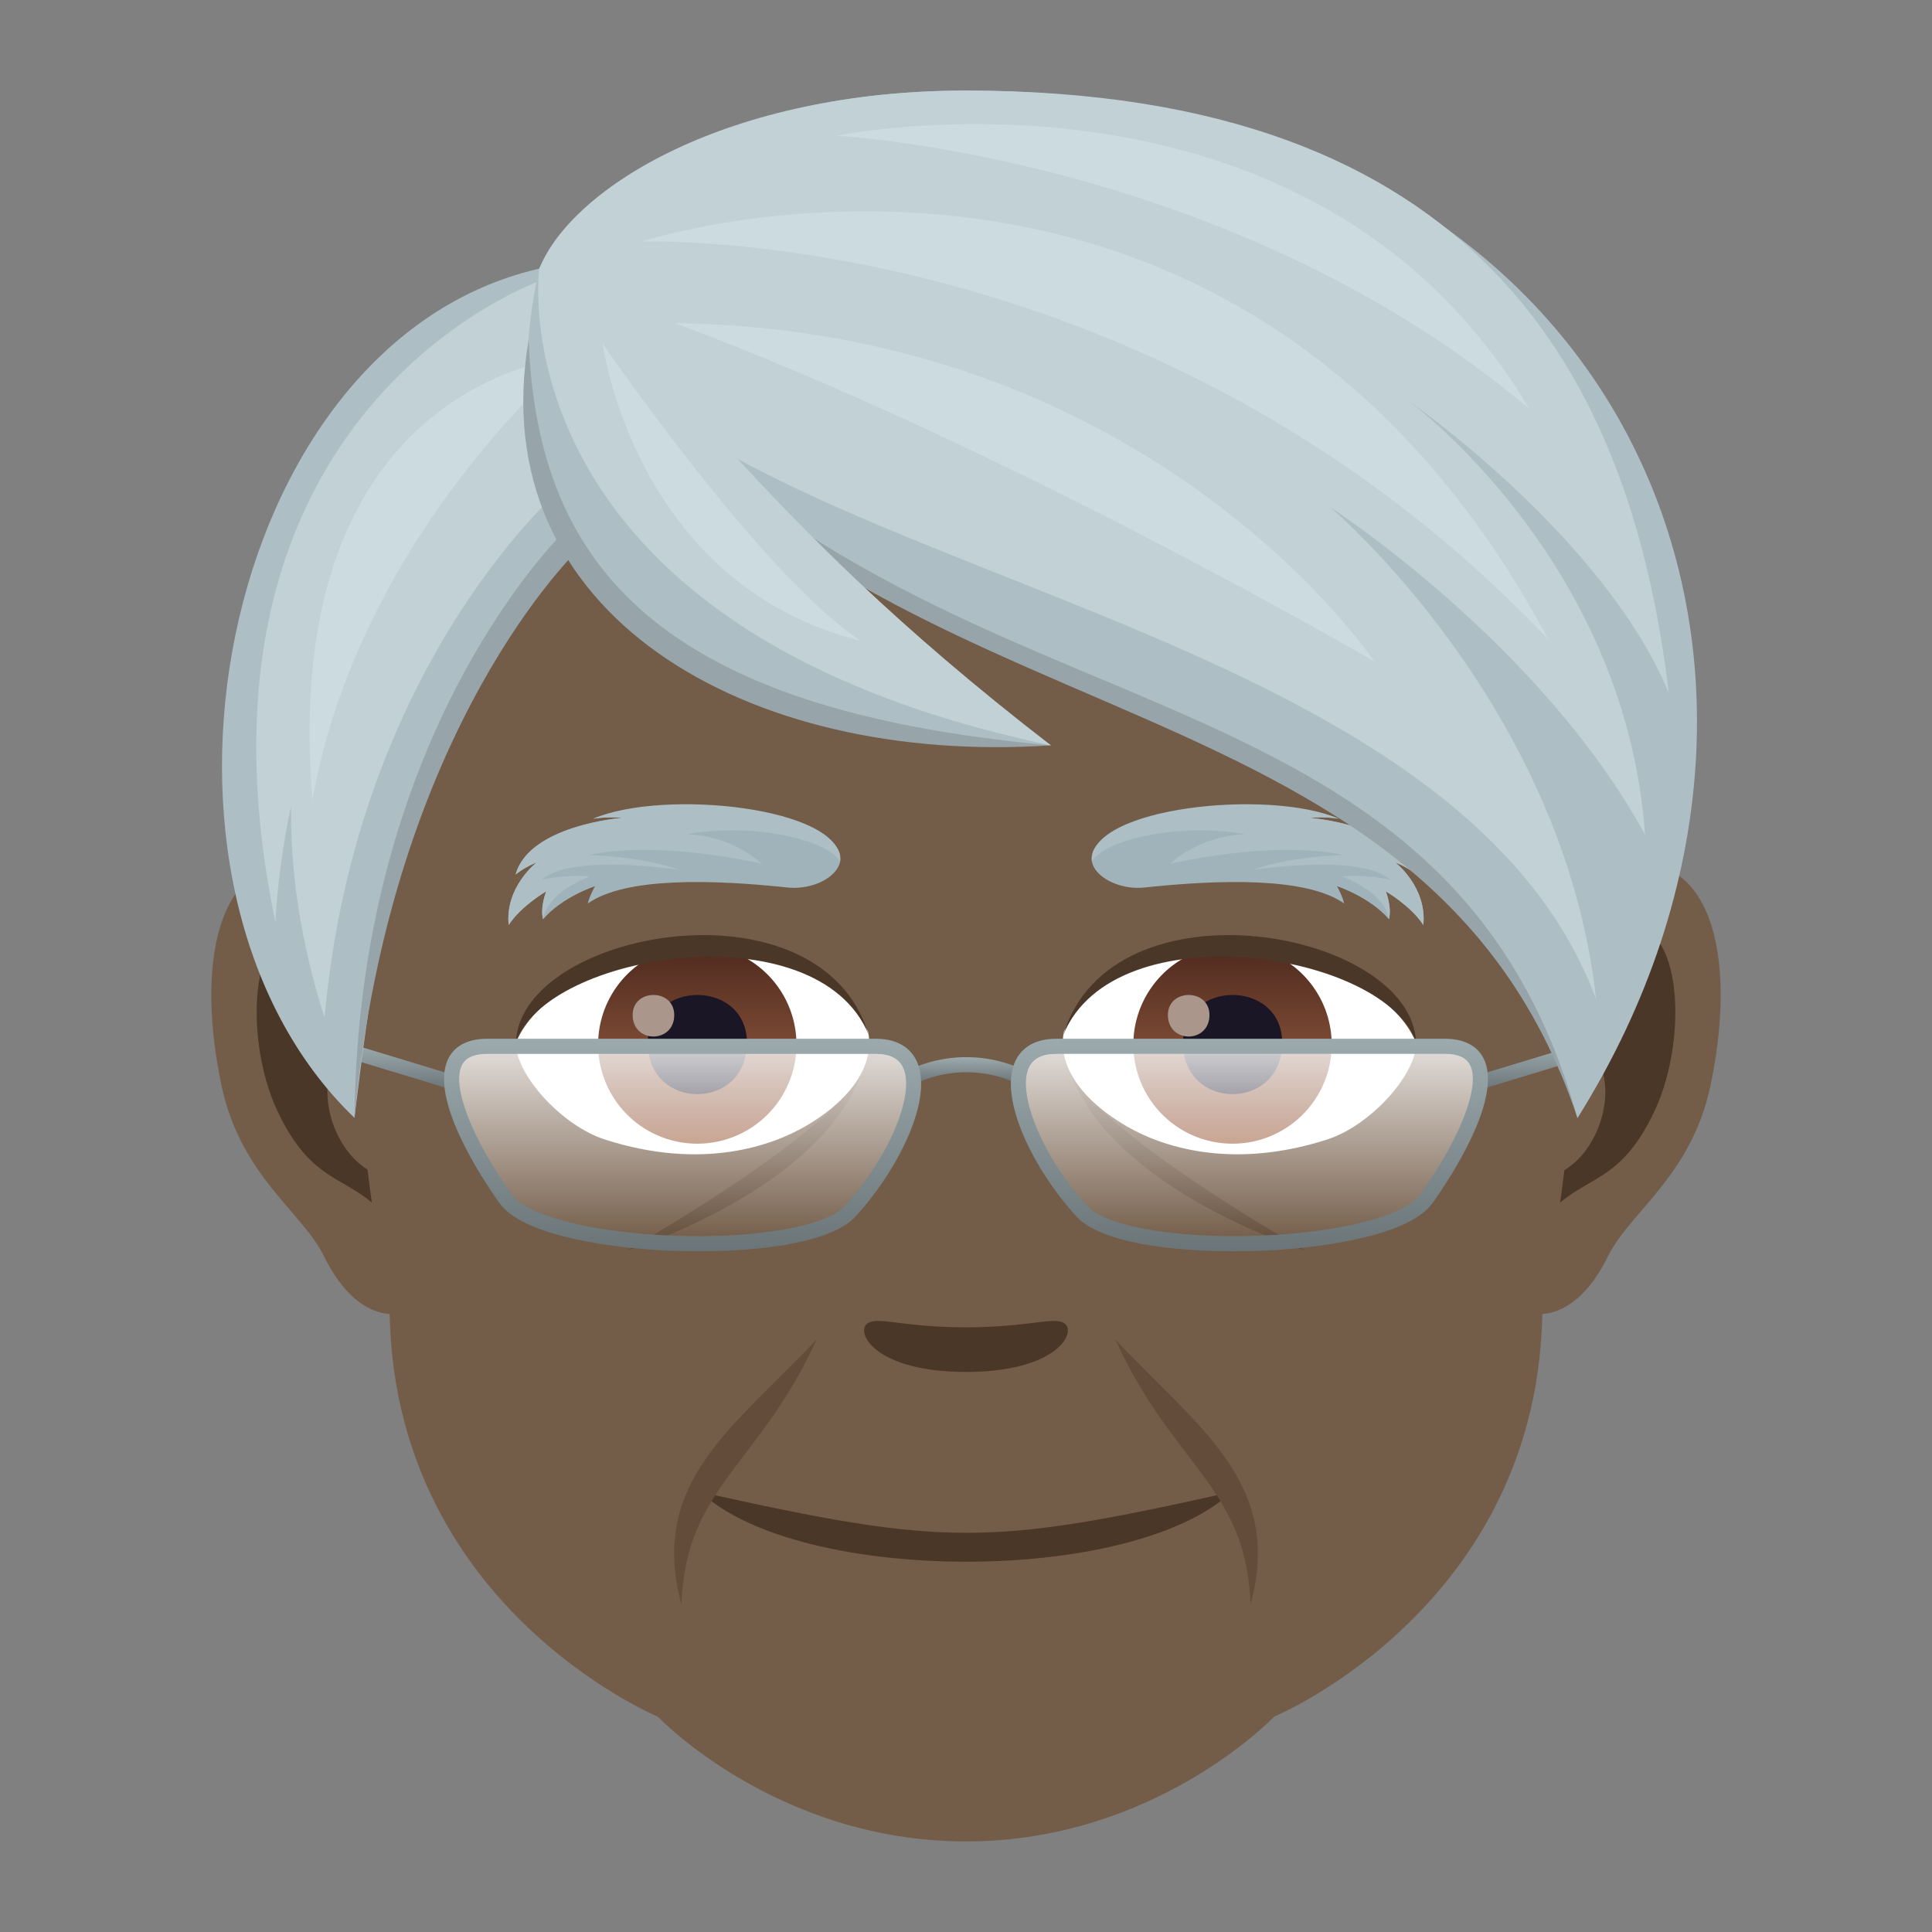 <svg xmlns="http://www.w3.org/2000/svg" xml:space="preserve" style="enable-background:new 0 0 64 64" viewBox="0 0 64 64"><rect x="0" y="0" width="64" height="64" fill="#808080" stroke="none"/><path d="M53.634 28.564c-3.35.406-5.767 11.62-3.662 14.58.295.413 2.022 1.073 3.3-1.54.71-1.445 2.755-2.652 3.388-5.634.812-3.824.306-7.808-3.026-7.406zm-43.267 0c3.35.406 5.768 11.62 3.66 14.58-.294.413-2.021 1.073-3.3-1.54-.71-1.445-2.754-2.652-3.387-5.634-.813-3.824-.305-7.81 3.027-7.406z" style="fill:#735c48"/><path d="M53.542 30.716c-.873.273-1.826 1.605-2.343 3.818 3.054-.656 2.29 4.432-.363 4.525.023.512.058 1.04.12 1.592 1.28-1.855 2.579-1.11 3.866-3.875 1.16-2.49.885-6.74-1.28-6.06zM12.8 34.526c-.517-2.207-1.468-3.539-2.34-3.81-2.165-.681-2.442 3.57-1.282 6.06 1.287 2.766 2.586 2.02 3.867 3.875.063-.555.098-1.082.12-1.594-2.628-.125-3.38-5.15-.364-4.53z" style="fill:#4a3728"/><path d="M32 7C4.638 7 12.906 43.22 12.906 43.22c0 9.959 8.882 13.644 8.882 13.644S25.72 61 32 61c6.28 0 10.21-4.136 10.21-4.136s8.883-3.685 8.883-13.643C51.093 43.22 59.364 7 32 7z" style="fill:#735c48"/><path d="M35.262 43.84c-.345-.243-1.156.13-3.263.13-2.106 0-2.916-.373-3.262-.13-.414.29.244 1.607 3.262 1.607 3.017 0 3.68-1.314 3.263-1.608z" style="fill:#4a3728"/><path d="M35.45 35.496c1.37 3.933 7.803 5.933 7.803 5.933s-6.756-3.804-7.803-5.933zM20.749 41.43s6.414-1.96 7.803-5.934c-1.047 2.129-7.803 5.933-7.803 5.933z" style="fill:#634c39"/><path d="M28.753 34.16c.207.947-.344 2.137-2.067 3.145-1.096.64-3.416 1.484-6.654.441-1.45-.469-2.975-2.188-2.941-3.213 1.414-3.338 9.703-4.535 11.662-.373z" style="fill:#fff"/><linearGradient id="a" x1="-424.907" x2="-424.907" y1="476.498" y2="477.498" gradientTransform="matrix(6.57 0 0 -6.57 2814.782 3168.527)" gradientUnits="userSpaceOnUse"><stop offset="0" style="stop-color:#a6694a"/><stop offset="1" style="stop-color:#4f2a1e"/></linearGradient><path d="M23.099 31.316a3.285 3.285 0 1 1 0 6.57 3.285 3.285 0 0 1 0-6.57z" style="fill:url(#a)"/><path d="M21.458 34.54c0 2.274 3.285 2.274 3.285 0 0-2.108-3.285-2.108-3.285 0z" style="fill:#1a1626"/><path d="M20.958 33.623c0 .951 1.377.951 1.377 0 0-.885-1.377-.885-1.377 0z" style="fill:#ab968c"/><path d="M28.78 34.285c-1.703-4.156-10.707-2.732-11.69.248.137-3.717 10.084-5.566 11.69-.248z" style="fill:#4a3728"/><path d="M35.247 34.16c-.207.947.344 2.137 2.068 3.145 1.094.64 3.414 1.484 6.652.441 1.453-.467 2.975-2.188 2.942-3.213-1.412-3.338-9.701-4.535-11.662-.373z" style="fill:#fff"/><linearGradient id="b" x1="-424.907" x2="-424.907" y1="476.498" y2="477.498" gradientTransform="matrix(6.57 0 0 -6.57 2832.512 3168.527)" gradientUnits="userSpaceOnUse"><stop offset="0" style="stop-color:#a6694a"/><stop offset="1" style="stop-color:#4f2a1e"/></linearGradient><path d="M40.829 31.316a3.285 3.285 0 1 1 0 6.57 3.285 3.285 0 0 1 0-6.57z" style="fill:url(#b)"/><path d="M39.188 34.54c0 2.274 3.285 2.274 3.285 0 0-2.108-3.285-2.108-3.285 0z" style="fill:#1a1626"/><path d="M38.688 33.623c0 .951 1.377.951 1.377 0 0-.885-1.377-.885-1.377 0z" style="fill:#ab968c"/><path d="M35.221 34.285c1.702-4.154 10.702-2.75 11.688.248-.137-3.717-10.082-5.566-11.688-.248zm-12.017 15.14c3.281 3.06 14.27 3.096 17.593 0-8.035 1.79-9.45 1.813-17.593 0z" style="fill:#4a3728"/><path d="M27.053 44.369c-2.695 2.89-5.587 4.697-4.478 8.79.12-3.886 2.582-4.618 4.478-8.79zm14.373 8.789c1.102-4.049-1.757-5.871-4.478-8.787 1.894 4.176 4.355 4.902 4.478 8.787z" style="fill:#634c39"/><path d="M37.907 29.4c2.466-.261 5.357-.357 6.619.528-.04-.215-.234-.57-.234-.57s1.083.353 1.719 1.094c.102-.414-.106-.926-.106-.926s.835.483 1.245 1.116c.124-1.264-.928-2.072-.928-2.072s.374.137.697.399c-.449-1.633-3.525-1.876-3.525-1.876s.453-.052.957.028c-2.654-.876-5.822-.28-7.188.311-2.014.874-.588 2.109.744 1.968z" style="fill:#a0b3ba"/><path d="M36.17 28.527c.605-.844 3.235-1.251 5.08-.888-1.53.034-2.495.978-2.495.978s3.358-.803 5.747-.293c-1.988.07-2.991.49-2.991.49s3.594-.548 4.536.328c-.847-.19-1.598-.11-1.598-.11s1.4.479 1.562 1.42c.102-.414-.106-.926-.106-.926s.835.483 1.245 1.116c.124-1.264-.928-2.072-.928-2.072s.374.137.697.398c-.449-1.632-3.526-1.875-3.526-1.875s.454-.052.958.028c-2.333-1.006-8.29-.376-8.181 1.406z" style="fill:#adbec4"/><path d="M26.093 29.4c-2.466-.261-5.357-.357-6.619.528.04-.215.234-.57.234-.57s-1.083.353-1.719 1.094c-.102-.414.106-.926.106-.926s-.835.483-1.245 1.116c-.125-1.264.927-2.072.927-2.072s-.373.137-.696.399c.449-1.633 3.525-1.876 3.525-1.876s-.453-.052-.957.028c2.654-.876 5.822-.28 7.188.311 2.015.874.588 2.109-.744 1.968z" style="fill:#a0b3ba"/><path d="M27.83 28.527c-.605-.844-3.235-1.251-5.08-.888 1.53.034 2.495.978 2.495.978s-3.358-.803-5.747-.293c1.988.07 2.991.49 2.991.49s-3.594-.548-4.536.328c.847-.19 1.598-.11 1.598-.11s-1.4.479-1.562 1.42c-.102-.414.106-.926.106-.926s-.835.483-1.245 1.116c-.124-1.264.927-2.072.927-2.072s-.373.137-.696.398c.449-1.632 3.525-1.875 3.525-1.875s-.453-.052-.957.028c2.333-1.006 8.29-.376 8.181 1.406z" style="fill:#adbec4"/><linearGradient id="c" x1="32.01" x2="32.01" y1="35.872" y2="35.02" gradientUnits="userSpaceOnUse"><stop offset="0" style="stop-color:#6b7578"/><stop offset="1" style="stop-color:#9caaae"/></linearGradient><path d="m30.375 35.872-.206-.455a4.469 4.469 0 0 1 3.683 0l-.206.455a3.979 3.979 0 0 0-3.27 0z" style="fill:url(#c)"/><linearGradient id="d" x1="50.604" x2="50.604" y1="36.118" y2="34.618" gradientUnits="userSpaceOnUse"><stop offset="0" style="stop-color:#6b7578"/><stop offset="1" style="stop-color:#9caaae"/></linearGradient><path d="m48.959 36.118 3.29-1v-.5l-3.29 1z" style="fill:url(#d)"/><linearGradient id="e" x1="13.396" x2="13.396" y1="36.118" y2="34.618" gradientUnits="userSpaceOnUse"><stop offset="0" style="stop-color:#6b7578"/><stop offset="1" style="stop-color:#9caaae"/></linearGradient><path d="M15.042 36.118v-.5l-3.291-1v.5z" style="fill:url(#e)"/><linearGradient id="f" x1="41.387" x2="41.387" y1="41.2" y2="34.66" gradientUnits="userSpaceOnUse"><stop offset="0" style="stop-color:#fff;stop-opacity:0"/><stop offset="1" style="stop-color:#fff;stop-opacity:.8"/></linearGradient><path d="M47.855 34.66h-12.86c-2.305 0-1.108 3.334.853 5.474 1.468 1.601 10.141 1.35 11.407-.429 1.535-2.16 2.804-5.045.6-5.045z" style="fill:url(#f)"/><linearGradient id="g" x1="-86.576" x2="-86.576" y1="41.2" y2="34.66" gradientTransform="matrix(-1 0 0 1 -63.963 0)" gradientUnits="userSpaceOnUse"><stop offset="0" style="stop-color:#fff;stop-opacity:0"/><stop offset="1" style="stop-color:#fff;stop-opacity:.8"/></linearGradient><path d="M16.145 34.66h12.86c2.305 0 1.109 3.334-.853 5.474-1.468 1.601-10.141 1.35-11.406-.429-1.536-2.16-2.805-5.045-.601-5.045z" style="fill:url(#g)"/><linearGradient id="h" x1="41.388" x2="41.388" y1="41.451" y2="34.41" gradientUnits="userSpaceOnUse"><stop offset="0" style="stop-color:#6b7578"/><stop offset="1" style="stop-color:#9caaae"/></linearGradient><path d="M40.852 41.451c-2.229 0-4.44-.332-5.188-1.147-1.428-1.558-2.582-3.9-2.044-5.124.155-.351.518-.77 1.376-.77h12.86c.789 0 1.134.348 1.284.64.676 1.31-1.117 4.005-1.682 4.8-.852 1.198-4.187 1.495-5.189 1.557-.464.03-.94.044-1.417.044zm-5.856-6.54c-.479 0-.78.153-.919.47-.394.897.5 2.997 1.955 4.585.658.716 3.323 1.12 6.206.942 2.45-.152 4.34-.682 4.813-1.348 1.336-1.878 1.997-3.6 1.645-4.28-.128-.249-.403-.37-.84-.37h-12.86z" style="fill:url(#h)"/><linearGradient id="i" x1="22.613" x2="22.613" y1="41.451" y2="34.41" gradientUnits="userSpaceOnUse"><stop offset="0" style="stop-color:#6b7578"/><stop offset="1" style="stop-color:#9caaae"/></linearGradient><path d="M23.148 41.451c-.476 0-.953-.015-1.417-.044-1.002-.062-4.337-.36-5.189-1.557-.565-.795-2.358-3.49-1.682-4.8.15-.292.496-.64 1.285-.64h12.86c.857 0 1.22.419 1.375.77.539 1.223-.616 3.566-2.044 5.124-.747.815-2.959 1.147-5.188 1.147zm-7.003-6.54c-.438 0-.713.12-.84.368-.353.682.308 2.403 1.644 4.281.474.667 2.363 1.196 4.813 1.348 2.883.18 5.549-.225 6.206-.942 1.455-1.588 2.35-3.688 1.955-4.585-.14-.317-.44-.47-.918-.47h-12.86z" style="fill:url(#i)"/><path d="M18.112 9.27c7.6 7.25 30.222 11.79 34.142 27.76C46.904 21 27.233 25.5 18.112 9.27z" style="fill:#97a5aa"/><path d="M32.003 3c-8.83 0-13.24 4-14.14 5.9 11.01 16.81 29.67 11.12 34.391 28.14C61.744 21.93 53.864 3 32.004 3z" style="fill:#adbec4"/><path d="M32.003 3c-7.864 0-13.047 3.194-14.14 5.9 3.808 10.258 29.946 10.57 35.01 24.203-1.066-9.784-8.816-16.308-8.816-16.308s6.97 4.502 10.438 10.857c-.646-9.125-7.841-14.379-7.841-14.379s6.488 4.503 8.63 9.692C54.017 12.445 48.964 3 32.004 3z" style="fill:#c1d1d6"/><path d="M50.66 13.543C43.367 1.258 27.703 4.496 27.703 4.496s13.035.677 22.959 9.047z" style="fill:#cbdbe0"/><path d="M51.298 21.191C40.824 1.588 21.243 8.004 21.243 8.004s16.938-.651 30.055 13.187z" style="fill:#cbdbe0"/><path d="M22.349 10.704c10.79 4 23.176 11.207 23.176 11.207s-7.323-10.999-23.176-11.207z" style="fill:#cbdbe0"/><path d="M17.862 8.9c-10.67 2.44-14.11 20.45-6.12 28.13.99-8.19 1.95-13.45 7.39-18.99 0 0 .32-4.87-1.27-9.14z" style="fill:#adbec4"/><path d="M18.883 17.41s-7.01 6.5-7.14 19.62c1.2-13 7.46-18.87 7.46-18.87l-.32-.75z" style="fill:#97a5aa"/><path d="M17.973 9.27S5.591 13.5 9.121 30.54c.08-1.373.268-2.644.52-3.84-.024 2.126.294 4.46 1.11 7.01 1.07-11.84 7.94-17.62 7.94-17.62l-.72-6.82z" style="fill:#c1d1d6"/><path d="M10.349 26.501c1.581-8.85 8.607-14.685 8.607-14.685s-9.768.645-8.607 14.685z" style="fill:#cbdbe0"/><path d="M17.862 8.9c-2.91 13.2 11.041 15.79 16.951 15.79-10.62-7.36-16.95-15.79-16.95-15.79z" style="fill:#adbec4"/><path d="M17.512 11.25c.28 7.56 4.4 12.28 17.301 13.44-10.09.68-18.85-4.36-17.3-13.44z" style="fill:#97a5aa"/><path d="M17.862 8.9s-1.615 11.887 16.951 15.79C24.581 16.795 22.731 12.236 17.863 8.9z" style="fill:#c1d1d6"/><path d="M28.524 21.233c-3.275-2.138-8.56-9.85-8.56-9.85s1.035 7.968 8.56 9.85z" style="fill:#cbdbe0"/></svg>